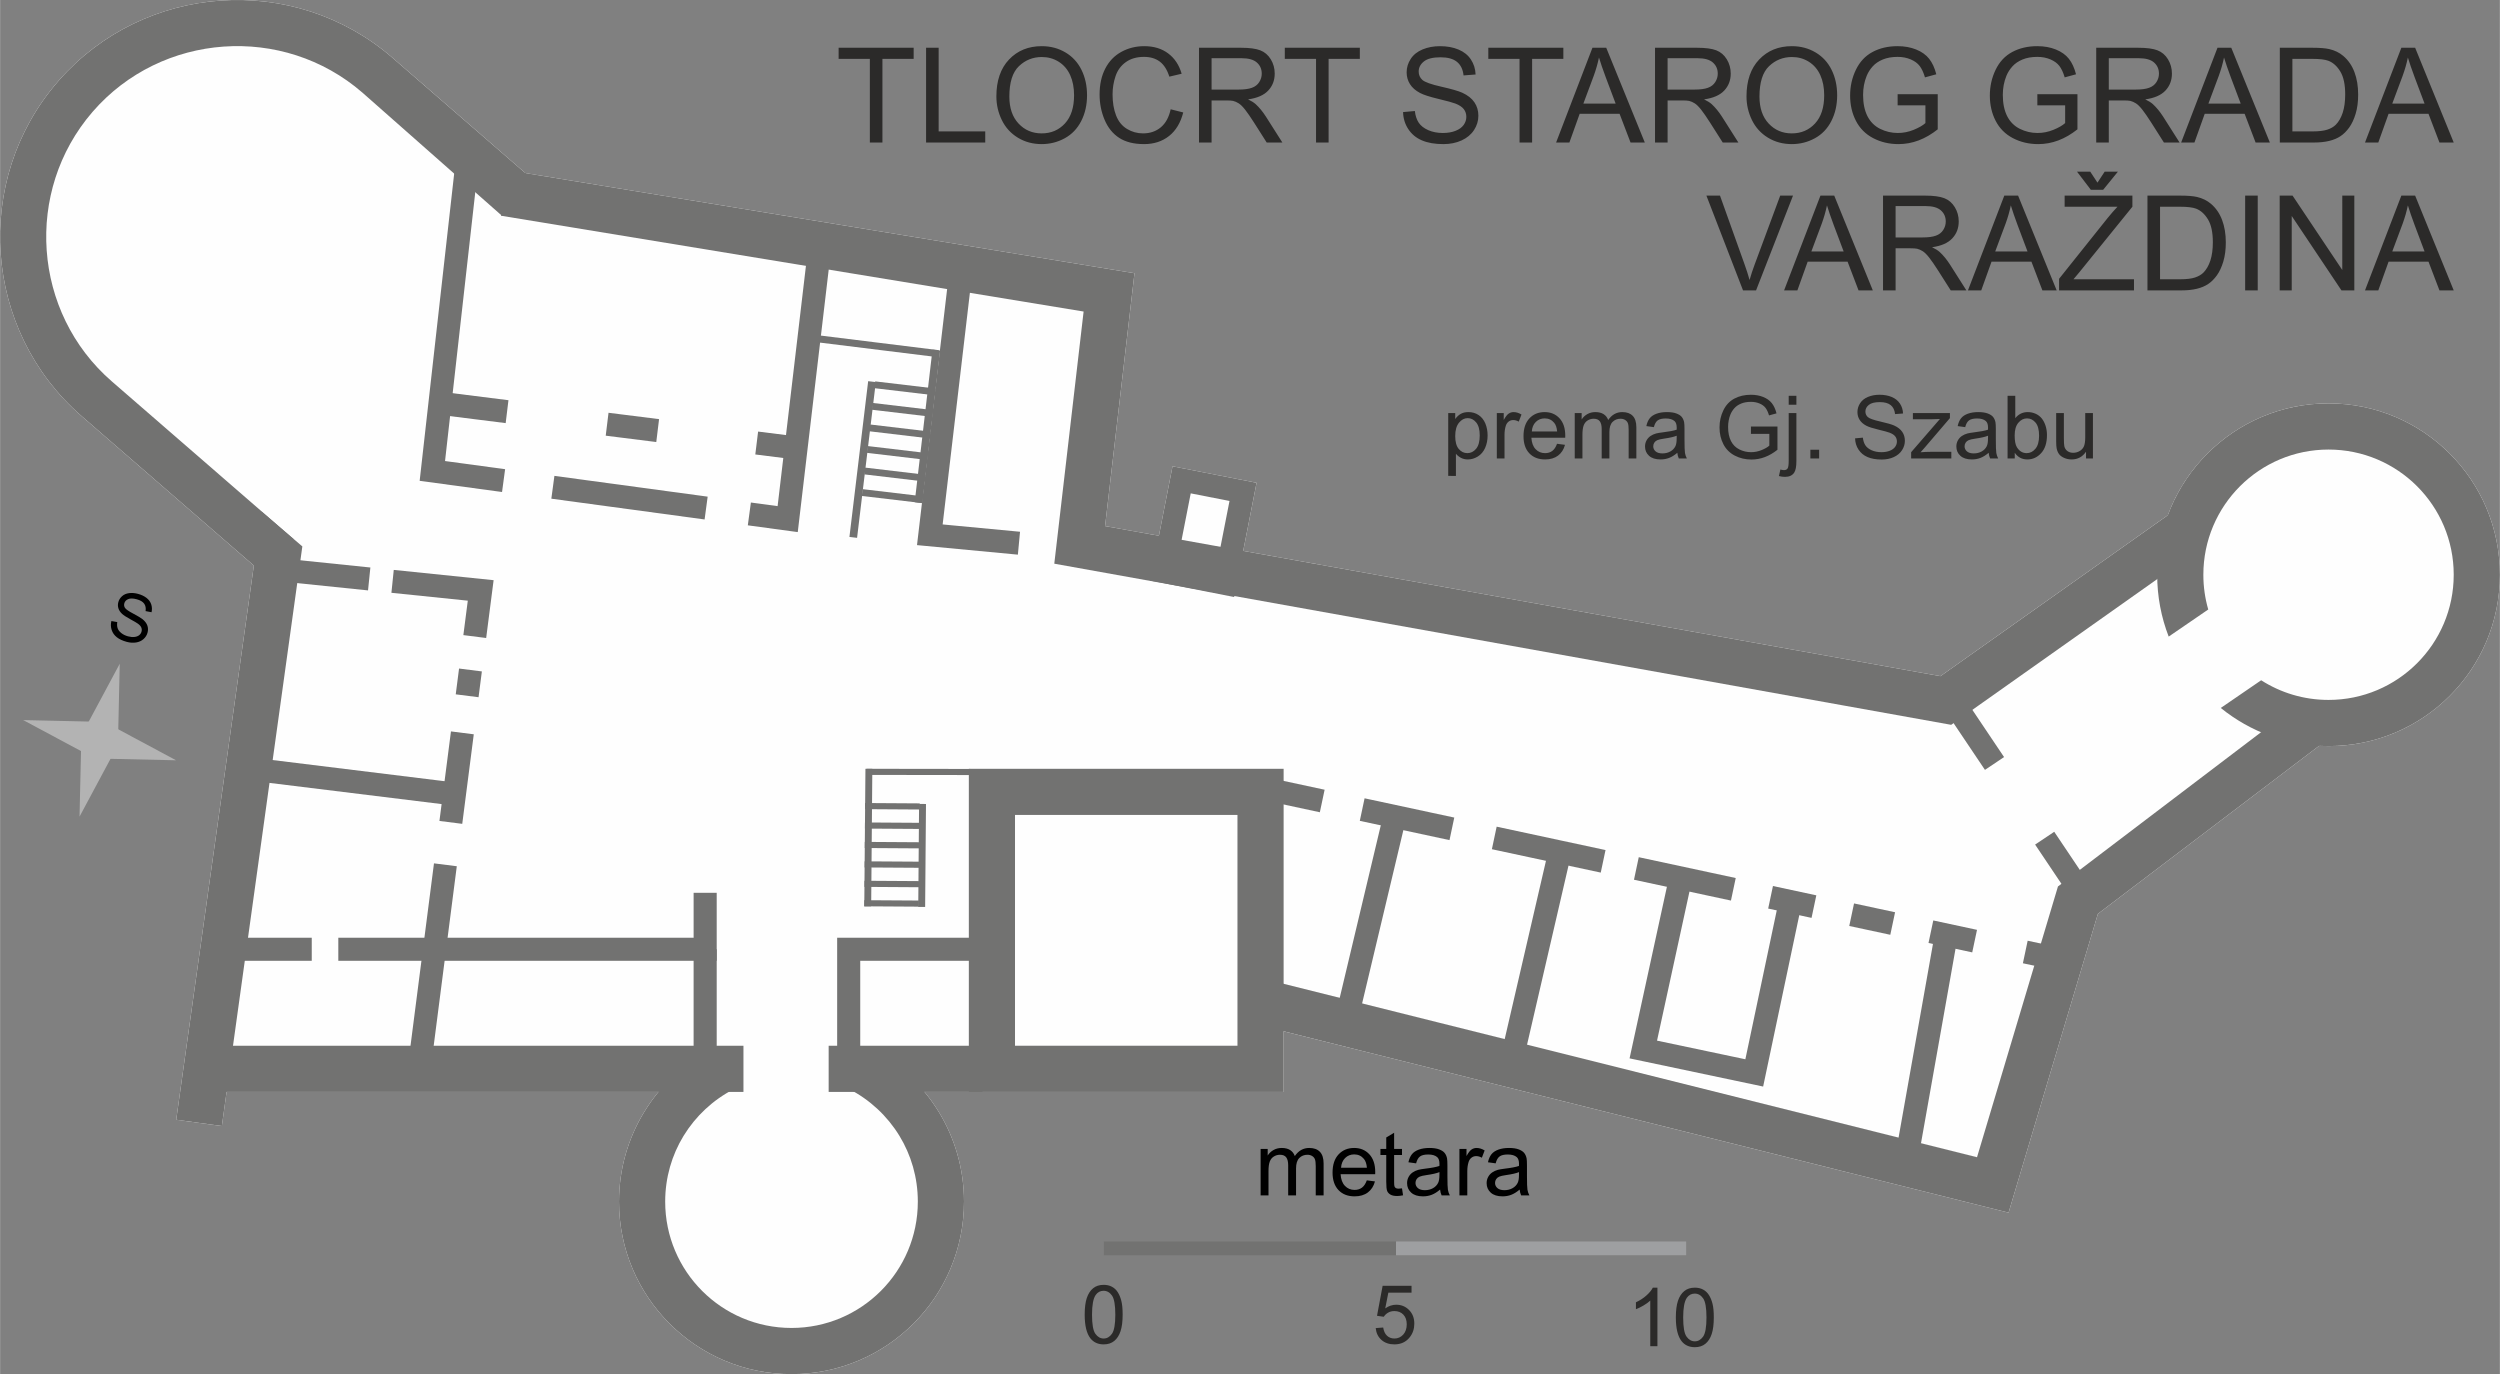 <svg width="1279" height="703" clip-rule="evenodd" fill-rule="evenodd" image-rendering="optimizeQuality" shape-rendering="geometricPrecision" text-rendering="geometricPrecision" viewBox="0 0 7883732 4333655" xmlns="http://www.w3.org/2000/svg"><rect x="0" y="0" width="7883732" height="4333655" fill="#808080" stroke="none"/><path d="m1656452 545815 1921086 315900-92727 797431 169780 30504 42982-219067 35644 6996 229376 44999-42152 214830 2198889 395057 717116-507623c27316-73704 70239-139837 124768-194365 97794-97802 232906-158293 382113-158293 149221 0 284319 60491 382113 158293 97802 97794 158292 232906 158292 382113 0 149221-60490 284319-158292 382113-97794 97802-232892 158292-382113 158292-9989 0-19911-269-29769-808l-697605 529828-281742 942393-2286288-571885v191148h-992779v-15h-139764c16293 19715 31224 40587 44634 62486 50641 82724 79856 179841 79856 283518 0 150211-60906 286212-159340 384654-98443 98442-234458 159341-384654 159341-150212 0-286212-60899-384654-159341-98443-98442-159341-234443-159341-384654 0-103305 29019-200131 79383-282739 13526-22183 28603-43317 45071-63265H714263l-14946 107652-143900-19904 244810-1747695-543048-471258C101609 1177448 15419 991294 1893 800154c-13527-191133 45544-387508 180446-542961l3414-3982C320523 100168 505126 15310 694650 1893c191126-13527 387493 45537 542961 180446z" fill="#fefefe" fill-rule="nonzero"/><g fill="#727271"><g fill-rule="nonzero"><path d="m1603082 537035 1974456 324680-92727 797431 2634519 473319 799266-565777 33692 154085-799018 565150c-942903-169256-1885763-338745-2828629-508198l92465-795218-1837350-302141zM7328286 2341005l-712333 541010-281742 942393-2400186-600372 35266-141060 2265407 566665 255302-853969 750691-570130z"/><path d="M7343327 1272184c149221 0 284319 60491 382113 158293 97802 97794 158292 232906 158292 382113 0 149221-60490 284319-158292 382113-97794 97802-232892 158292-382113 158292-128764 0-247030-45056-339874-120260l127410-87333c61335 39233 134246 61990 212464 61990 109027 0 207739-44197 279172-115630s115630-170145 115630-279172c0-109028-44197-207739-115630-279172s-170145-115631-279172-115631c-109028 0-207739 44198-279172 115631s-115631 170144-115631 279172c0 38031 5380 74803 15412 109602l-124716 85484c-23435-60520-36299-126296-36299-195086 0-149207 60491-284319 158293-382113 97794-97802 232906-158293 382113-158293zM3127945 2424581h919978v1019090h-992779V2424581zm774375 145603h-701573v727884h701573z"/><path d="M3098286 3443656h-485222v-145603h485222zm-753961 0H642298v-145603h1702027z"/><path d="m555417 3531404 268711-1918298 129033 110178-253844 1828024z"/><path d="m830000 1809547-572824-497096C101606 1177448 15416 991294 1890 800154c-13527-191133 45544-387508 180446-542961l3414-3982C320520 100168 505123 15310 694647 1893c191126-13527 387493 45537 542961 180446l421506 365783-76653 132164-439830-388177c-125124-108584-283467-156094-437748-145181-154266 10920-304281 80220-412770 205235l-1128 1317C183217 478386 136048 636169 146925 789918c10913 154259 80213 304274 205227 412763l572824 497096zM2742986 3305268c89611 45792 164815 115609 217028 200874 50641 82724 79856 179841 79856 283518 0 150211-60906 286212-159340 384654-98443 98442-234458 159341-384654 159341-150212 0-286212-60899-384654-159341-98443-98442-159341-234443-159341-384654 0-103305 29019-200131 79383-282739 51900-85134 126594-154900 215601-200823l66541 129106c-65252 33664-120000 84865-158147 147358-36655 60119-57775 131013-57775 207098 0 110000 44591 209625 116679 281713s171695 116679 281713 116679c110000 0 209624-44591 281712-116679 72081-72088 116679-171695 116679-281713 0-76361-21309-147532-58248-207877-38389-62690-93492-113935-159006-147409zM3995193 2451503l182011 39094-15070 71098-182011-39094zm308031 66162 282884 60753-15069 71098-282885-60753zm416548 89459 343325 73740-15070 71098-343325-73741zm448159 96258 305810 65681-15070 71098-305810-65681zm423217 90900 136757 29368-15070 71098-136757-29368zm255708 54914 129412 27795-15070 71098-129412-27795zm249913 53676 137908 29616-15070 71098-137908-29616zm297678 63927 93426 20064-15070 71098-93426-20064z"/><path d="m4209412 3211609 160520-674178 70806 16773-160520 674178zM4954397 2695177l-150889 651704-70806-16205 150888-651705zM5336575 2771808l-111022 510113 278582 58780 104849-497293 71098 14793-119868 568544-421273-88884 126536-581414zM6171558 2966210l-121994 687020-71666-12507 121994-687021zM864430 1758549l303306 31218-7397 72233-303305-31217zm377054 38811 314903 32411-23471 182339-71943-9101 13978-108619-240864-24797zm277861 320159-10476 81370-71942-9100 10476-81370zm-25524 198289-36342 282383-71943-9100 36343-282383zm-53553 416112-76441 593878-71943-9100 76442-593878z"/><path d="m797715 2389403 626042 77053-8809 72234-626042-77053zM745152 2957379h237697v72801H745152zm321463 0h1120560v-141781h72802v214582H1066615z"/><path d="M2260000 2993780v341912h-72839v-341912zM2639841 3335692v-378313h465012v72801h-392211v305512zM3066974 851151l-94445 802797 244081 23085-6828 72234-318128-30089 103087-876268zM1507981 522343l-104769 931678 189452 25691-9668 71943-259829-35236 112580-1002040zm240143 978445 483344 65543-9668 71943-483344-65543zm619657 84028 84275 11422 98224-833104 72234 8242-106902 906728-157499-21346z"/><path d="m2528811 1451764-147110-18477 8809-72234 147110 18477zm-459414-57703-159421-20027 8809-72234 159421 20028zm-474986-59668-205235-25779 8809-72233 205235 25779zM6204384 2215422l115623 172205-60294 40376-115623-172205zm273821 407813 112442 167465-60294 40376-112442-167466zM3733217 1477579l229376 44999-70690 360258-265020-51995 70690-360258zm144009 102359-122299-23988-42684 217538 122299 23988z"/></g><path d="m2729044 2424581-3662 433715 21746 146 3669-433723z"/><path d="m2725390 2858296 172139 1107 153-19307-172132-1114zM2725892 2797019l172132 1107 160-19315-172139-1106zM2726387 2735735l172139 1106 153-19314-172132-1107zM2726889 2674450l172132 1107 160-19314-172139-1107zM2727384 2613173l172139 1107 161-19314-172140-1107zM2727887 2551889l172113 1107 179-19315-172132-1106z"/><path d="m2898220 2535421-2642 324724 21745 138 2677-324723zM2732488 2443895l327104 437 160-19307-327104-444zM2964586 1105651l-56079 481079-24112-2853 56079-481087z"/><path d="m2908507 1586730-190893-22641 2505-21418 190885 22641zM2916450 1518763l-190893-22641 2504-21426 190893 22642zM2924392 1450788l-190885-22641 2497-21418 190893 22641zM2932335 1382813l-190885-22641 2497-21418 190892 22641zM2940278 1314846l-190886-22641 2505-21426 190885 22642zM2948220 1246871l-190885-22641 2504-21418 190886 22634z"/><path d="m2761768 1205003-59085 491243-24119-2861 59085-491243zM2958019 1126574l-374410-46338 2577-22132 374418 46338z"/></g><g fill-rule="nonzero"><g fill="#2b2a29"><path d="M2742964 449476V185673h-98508v-35061h236671v35061h-98508v263803zM2920286 449476V150612h39655v263803h146928v35061zM3142003 304012c0-49534 13359-88352 40005-116388 26645-28036 61007-42021 103167-42021 27621 0 52453 6610 74643 19758 22125 13148 39029 31516 50648 55096 11619 23515 17465 50234 17465 80075 0 30263-6122 57397-18368 81254-12245 23929-29564 42021-51965 54266-22474 12311-46681 18433-72634 18433-28174 0-53284-6814-75481-20384-22124-13563-38956-32069-50364-55584-11408-23442-17116-48282-17116-74505zm40908 691c0 35972 9668 64284 29011 84945 19336 20661 43615 31028 72838 31028 29776 0 54193-10432 73464-31304 19198-20873 28800-50510 28800-88913 0-24279-4106-45494-12318-63585-8205-18084-20239-32134-36037-42086-15856-9945-33598-14954-53283-14954-27970 0-52039 9595-72212 28801-20173 19197-30263 51201-30263 96068zM3691662 344635l39648 10017c-8278 32492-23166 57186-44657 74229-21498 17050-47794 25604-78895 25604-32134 0-58292-6537-78472-19685-20174-13083-35477-32077-45982-56909-10505-24906-15791-51551-15791-80075 0-31093 5912-58226 17808-81392 11895-23165 28800-40769 50713-52803s46054-18018 72350-18018c29915 0 55031 7586 75343 22816 20384 15237 34580 36597 42574 64145l-38818 9181c-6887-21702-16970-37566-30118-47445-13148-9945-29710-14888-49672-14888-22889 0-42094 5497-57462 16490-15376 10993-26231 25808-32419 44314-6261 18571-9391 37704-9391 57397 0 25385 3683 47583 11058 66504 7375 18994 18856 33117 34435 42508 15587 9392 32419 14051 50575 14051 22125 0 40769-6399 56072-19132 15303-12799 25670-31720 31101-56909zM3781048 449476V150612h132462c26645 0 46884 2715 60731 8073 13847 5351 24905 14816 33183 28378 8277 13571 12383 28597 12383 45014 0 21221-6887 39094-20588 53640-13708 14538-34857 23718-63519 27686 10505 5009 18433 10018 23864 14888 11547 10571 22467 23857 32695 39793l51689 81392h-49395l-39510-62194c-11481-18018-21010-31719-28458-41256-7513-9530-14189-16133-20100-19963-5846-3756-11896-6399-18019-7928-4455-910-11757-1398-21986-1398h-45777v132739zm39655-166963h84872c18091 0 32142-1878 42297-5634 10163-3684 17880-9668 23100-17946 5286-8212 7928-17116 7928-26784 0-14123-5074-25815-15303-34922-10228-9115-26368-13636-48420-13636h-94474zM4150108 449476V185673h-98508v-35061h236670v35061h-98507v263803zM4424620 353473l37151-3341c1740 15026 5846 27344 12318 37012 6465 9602 16482 17392 30052 23376 13563 5912 28866 8904 45843 8904 15099 0 28386-2228 39932-6749s20108-10716 25743-18571c5634-7863 8488-16424 8488-25605 0-9318-2715-17465-8139-24490-5431-6953-14407-12799-26929-17596-8001-3065-25736-7936-53218-14539-27475-6610-46680-12805-57673-18644-14262-7513-24833-16839-31793-27898-7025-11065-10505-23515-10505-37223 0-15165 4317-29288 12871-42363 8562-13148 21011-23100 37500-29914 16417-6822 34712-10229 54820-10229 22124 0 41671 3545 58576 10716 16904 7091 29914 17596 39029 31516 9114 13840 13978 29565 14677 47095l-37981 2920c-2024-18849-8911-33110-20668-42713-11758-9668-29143-14473-52104-14473-23930 0-41395 4383-52316 13148-10920 8765-16416 19344-16416 31727 0 10709 3895 19547 11619 26507 7651 6887 27475 14051 59617 21287 32142 7302 54193 13636 66162 19060 17319 8001 30191 18084 38468 30402 8278 12245 12384 26361 12384 42363 0 15936-4521 30824-13636 44875-9115 14050-22124 24971-39167 32768-17043 7789-36175 11684-57535 11684-26988 0-49600-3967-67822-11823-18302-7862-32564-19693-42924-35556-10440-15791-15863-33671-16424-53633zM4791940 449476V185673h-98508v-35061h236671v35061h-98508v263803zM4907214 449476l114648-298864h43477l121680 298864h-45013l-34573-90579h-125852l-32419 90579zm85986-122714h101849l-31166-82855c-9392-25189-16490-45989-21426-62406-4106 19482-9602 38607-16489 57535zM5219219 449476V150612h132463c26645 0 46884 2715 60731 8073 13847 5351 24905 14816 33183 28378 8277 13571 12383 28597 12383 45014 0 21221-6887 39094-20588 53640-13709 14538-34857 23718-63519 27686 10505 5009 18433 10018 23864 14888 11546 10571 22467 23857 32695 39793l51689 81392h-49396l-39509-62194c-11481-18018-21011-31719-28458-41256-7513-9530-14189-16133-20101-19963-5846-3756-11895-6399-18018-7928-4455-910-11757-1398-21986-1398h-45778v132739zm39655-166963h84872c18092 0 32142-1878 42298-5634 10163-3684 17880-9668 23100-17946 5285-8212 7928-17116 7928-26784 0-14123-5074-25815-15303-34922-10228-9115-26369-13636-48420-13636h-94475zM5507717 304012c0-49534 13359-88352 40005-116388 26645-28036 61007-42021 103167-42021 27621 0 52453 6610 74643 19758 22124 13148 39029 31516 50648 55096 11619 23515 17465 50234 17465 80075 0 30263-6123 57397-18368 81254-12245 23929-29564 42021-51965 54266-22474 12311-46681 18433-72635 18433-28174 0-53283-6814-75480-20384-22124-13563-38956-32069-50364-55584-11408-23442-17116-48282-17116-74505zm40907 691c0 35972 9668 64284 29012 84945 19336 20661 43615 31028 72838 31028 29775 0 54193-10432 73464-31304 19197-20873 28800-50510 28800-88913 0-24279-4106-45494-12318-63585-8205-18084-20239-32134-36037-42086-15856-9945-33598-14954-53283-14954-27971 0-52039 9595-72212 28801-20173 19197-30264 51201-30264 96068zM5984327 332186v-35061h126478v110753c-19416 15441-39451 27126-60112 34923-20661 7789-41876 11684-63585 11684-29354 0-55999-6261-80002-18855-23930-12522-42086-30744-54266-54470-12238-23792-18361-50365-18361-79653 0-29084 6050-56210 18223-81464 12179-25183 29637-43900 52453-56072 22823-12245 49119-18368 78895-18368 21564 0 41111 3480 58576 10505 17458 7026 31167 16766 41046 29223 9944 12522 17457 28866 22605 48973l-35688 9741c-4521-15172-10083-27133-16693-35898-6683-8700-16140-15653-28524-20872-12310-5220-26019-7863-41118-7863-18011 0-33598 2781-46819 8278-13148 5496-23718 12733-31858 21774-8073 8977-14334 18856-18782 29572-7586 18572-11408 38607-11408 60244 0 26711 4586 49046 13701 67064 9180 17946 22539 31305 40004 39998 17531 8699 36103 13082 55788 13082 17116 0 33816-3342 50095-9952 16278-6676 28589-13701 37005-21287v-55999zM6424972 332186v-35061h126478v110753c-19416 15441-39451 27126-60112 34923-20661 7789-41875 11684-63585 11684-29353 0-55999-6261-80001-18855-23930-12522-42087-30744-54266-54470-12238-23792-18361-50365-18361-79653 0-29084 6050-56210 18222-81464 12180-25183 29638-43900 52454-56072 22823-12245 49119-18368 78895-18368 21564 0 41111 3480 58576 10505 17458 7026 31166 16766 41045 29223 9945 12522 17458 28866 22605 48973l-35687 9741c-4521-15172-10083-27133-16694-35898-6683-8700-16140-15653-28523-20872-12311-5220-26019-7863-41118-7863-18012 0-33598 2781-46819 8278-13148 5496-23719 12733-31858 21774-8074 8977-14335 18856-18783 29572-7586 18572-11408 38607-11408 60244 0 26711 4587 49046 13701 67064 9181 17946 22540 31305 40005 39998 17530 8699 36102 13082 55788 13082 17115 0 33816-3342 50094-9952 16279-6676 28590-13701 37005-21287v-55999zM6610645 449476V150612h132463c26645 0 46884 2715 60731 8073 13846 5351 24905 14816 33183 28378 8277 13571 12383 28597 12383 45014 0 21221-6887 39094-20588 53640-13709 14538-34858 23718-63519 27686 10505 5009 18433 10018 23864 14888 11546 10571 22466 23857 32695 39793l51689 81392h-49396l-39509-62194c-11481-18018-21011-31719-28458-41256-7513-9530-14189-16133-20101-19963-5846-3756-11895-6399-18018-7928-4456-910-11758-1398-21986-1398h-45778v132739zm39655-166963h84872c18091 0 32142-1878 42298-5634 10163-3684 17880-9668 23100-17946 5285-8212 7928-17116 7928-26784 0-14123-5074-25815-15303-34922-10229-9115-26369-13636-48420-13636h-94475zM6878482 449476l114648-298864h43477l121680 298864h-45013l-34573-90579h-125852l-32419 90579zm85986-122714h101849l-31166-82855c-9392-25189-16490-45989-21426-62406-4106 19482-9602 38607-16489 57535zM7189657 449476V150612h102956c23239 0 40980 1390 53226 4244 17108 3968 31719 11131 43826 21426 15791 13359 27548 30336 35338 51063 7862 20733 11757 44452 11757 71097 0 22678-2642 42786-7928 60316-5285 17531-12107 32070-20384 43550-8351 11481-17392 20523-27272 27061-9806 6610-21702 11619-35621 15026-13978 3414-29980 5081-48071 5081zm39655-35061h63724c19685 0 35126-1813 46330-5496 11197-3691 20108-8838 26784-15514 9319-9392 16628-22052 21841-37915 5219-15864 7862-35061 7862-57674 0-31304-5147-55372-15376-72211-10221-16832-22677-28102-37354-33809-10578-4106-27621-6123-51136-6123h-62675zM7458324 449476l114648-298864h43477l121680 298864h-45013l-34573-90579h-125852l-32419 90579zm85986-122714h101849l-31166-82855c-9391-25189-16490-45989-21426-62406-4106 19482-9602 38607-16489 57535zM5496731 915785l-115485-298865h42859l77635 217189c6196 17392 11481 33670 15653 48908 4593-16344 9951-32623 16074-48908l80555-217189h40354l-116526 298865zM5626267 915785l114648-298865h43477l121680 298865h-45013l-34573-90580h-125852l-32419 90580zm85986-122715h101849l-31166-82855c-9391-25189-16490-45989-21426-62405-4106 19481-9602 38606-16489 57535zM5938273 915785V616920h132462c26645 0 46884 2715 60731 8074 13847 5350 24905 14815 33183 28378 8277 13570 12383 28596 12383 45013 0 21221-6887 39094-20588 53640-13708 14538-34857 23719-63519 27686 10505 5009 18433 10018 23864 14888 11546 10571 22467 23857 32695 39794l51689 81392h-49396l-39509-62195c-11481-18018-21010-31719-28458-41256-7513-9530-14189-16133-20100-19963-5846-3756-11896-6399-18019-7928-4455-910-11757-1397-21986-1397h-45777v132739zm39655-166963h84871c18092 0 32142-1879 42298-5635 10163-3684 17880-9668 23100-17946 5285-8212 7928-17115 7928-26783 0-14124-5074-25816-15303-34923-10228-9115-26368-13636-48420-13636h-94474zM6206109 915785l114648-298865h43477l121681 298865h-45014l-34573-90580h-125852l-32419 90580zm85986-122715h101849l-31166-82855c-9391-25189-16489-45989-21425-62405-4106 19481-9603 38606-16490 57535zM6493493 915785v-36525l153051-191592c10985-13490 21287-25385 31093-35687h-166613v-35061h213709v35061l-167866 207317-17946 21425h190820v35062zm121047-339772 22751-34639h41737l-46542 57178h-38818l-43615-57178h41737zM6772250 915785V616920h102956c23238 0 40980 1390 53225 4244 17108 3968 31720 11132 43827 21426 15790 13359 27548 30336 35337 51063 7863 20734 11758 44452 11758 71098 0 22677-2643 42785-7928 60316-5286 17530-12107 32069-20385 43550-8350 11480-17392 20522-27271 27060-9806 6610-21702 11619-35622 15026-13978 3414-29979 5082-48071 5082zm39655-35062h63723c19686 0 35127-1812 46331-5496 11197-3691 20108-8838 26784-15514 9318-9392 16628-22052 21840-37915 5220-15864 7863-35061 7863-57673 0-31305-5147-55373-15376-72212-10221-16832-22678-28102-37354-33809-10578-4106-27621-6123-51136-6123h-62675zM7080361 915785V616920h39639v298865zM7189235 915785V616920h40631l156807 234581V616920h37980v298865h-40623l-156807-234581v234581zM7458324 915785l114648-298865h43477l121680 298865h-45013l-34573-90580h-125852l-32419 90580zm85986-122715h101849l-31166-82855c-9391-25189-16490-45989-21426-62405-4106 19481-9602 38606-16489 57535zM4566998 1500876v-198210h22081v18812c5198-7265 11087-12740 17669-16380 6537-3633 14494-5475 23835-5475 12238 0 23005 3131 32346 9435 9340 6261 16380 15136 21163 26551 4739 11452 7135 23966 7135 37631 0 14590-2629 27745-7870 39480-5242 11685-12886 20661-22911 26915-9988 6210-20523 9340-31567 9340-8095 0-15368-1703-21760-5103-6443-3407-11692-7688-15827-12886v69890zm22081-125699c0 18360 3727 31930 11138 40717 7455 8788 16468 13207 27053 13207 10768 0 19970-4558 27607-13665 7680-9115 11502-23187 11502-42283 0-18222-3727-31844-11226-40907-7498-9064-16424-13571-26827-13571-10301 0-19416 4827-27330 14444-7957 9668-11917 23653-11917 42058zM4720260 1445940v-143274h21804v21943c5569-10171 10724-16883 15463-20108 4739-3262 9937-4878 15594-4878 8190 0 16519 2577 24985 7688l-8648 22408c-5890-3312-11780-4972-17669-4972-5293 0-10032 1609-14218 4783-4187 3174-7179 7593-8970 13257-2715 8598-4047 18033-4047 28291v74862zM4910184 1399558l25124 3312c-3909 14590-11226 25954-21899 34006-10672 8052-24293 12099-40907 12099-20886 0-37449-6442-49687-19321-12238-12842-18360-30919-18360-54157 0-24017 6166-42698 18542-55948 12377-13301 28437-19926 48173-19926 19096 0 34690 6494 46790 19511 12106 13024 18178 31334 18178 54936 0 1427-44 3589-138 6443h-106698c917 15689 5336 27745 13344 36073 7958 8329 17939 12515 29856 12515 8882 0 16475-2345 22729-7040 6305-4696 11277-12194 14953-22503zm-79506-38920h79783c-1056-12056-4135-21076-9151-27104-7688-9340-17720-14029-30002-14029-11131 0-20471 3728-28065 11175-7549 7455-11735 17444-12565 29958zM4966001 1445940v-143274h21804v20239c4463-6989 10447-12653 17902-16883 7455-4280 15922-6399 25444-6399 10578 0 19278 2213 26041 6581 6764 4420 11547 10535 14306 18448 11415-16700 26187-25029 44402-25029 14261 0 25262 3917 32899 11779 7687 7870 11546 19970 11546 36307v98231h-24294v-90180c0-9660-823-16657-2388-20937-1565-4281-4419-7681-8605-10302-4142-2628-9020-3916-14582-3916-10127 0-18499 3363-25175 10032-6669 6719-9981 17436-9981 32163v83140h-24294v-92990c0-10767-1980-18863-5933-24243-3961-5387-10447-8102-19416-8102-6815 0-13112 1798-18914 5387-5795 3589-9981 8831-12602 15783-2577 6902-3866 16883-3866 29907v74258zM5289546 1427994c-9020 7688-17720 13068-26049 16242-8321 3174-17254 4739-26820 4739-15739 0-27839-3814-36306-11502-8459-7637-12696-17436-12696-29354 0-6996 1608-13388 4783-19183 3225-5802 7411-10403 12565-13898 5198-3494 10993-6166 17480-7957 4790-1245 12012-2439 21629-3640 19598-2301 34093-5103 43339-8328 94-3313 138-5424 138-6305 0-9843-2300-16788-6901-20836-6210-5482-15456-8190-27694-8190-11459 0-19926 2024-25357 6021-5475 4004-9479 11095-12099 21309l-23741-3313c2162-10170 5708-18404 10673-24665 4972-6254 12150-11044 21534-14444 9341-3363 20246-5067 32572-5067 12245 0 22226 1427 29907 4325 7644 2904 13300 6494 16890 10862 3589 4368 6115 9893 7593 16562 779 4142 1194 11597 1194 22314v32207c0 22503 509 36721 1521 42749 961 6028 2985 11779 5934 17298h-25401c-2439-5111-4004-11088-4688-17946zm-1937-53829c-8831 3589-22081 6625-39749 9107-10033 1427-17116 3036-21259 4834-4142 1791-7316 4412-9573 7819-2249 3451-3400 7273-3400 11503 0 6399 2439 11779 7360 16060 4922 4280 12100 6443 21535 6443 9341 0 17662-2024 24978-6123 7273-4048 12653-9617 16060-16657 2621-5475 3910-13526 3910-24156zM5521710 1368362v-23187h83649v73253c-12835 10214-26092 17938-39757 23093-13665 5154-27694 7731-42050 7731-19417 0-37042-4142-52913-12471-15827-8277-27839-20333-35891-36022-8095-15740-12143-33314-12143-52686 0-19227 4004-37173 12056-53874 8052-16656 19598-29033 34690-37085 15092-8102 32484-12150 52177-12150 14261 0 27191 2300 38737 6952 11554 4645 20618 11088 27148 19322 6581 8285 11546 19096 14953 32389l-23602 6443c-2992-10032-6676-17945-11044-23740-4419-5752-10673-10353-18863-13804-8146-3450-17210-5198-27191-5198-11918 0-22226 1842-30970 5475-8692 3633-15689 8416-21069 14400-5336 5934-9478 12471-12427 19555-5009 12281-7542 25539-7542 39844 0 17669 3036 32440 9064 44358 6071 11867 14910 20705 26456 26456 11597 5751 23879 8649 36903 8649 11313 0 22357-2213 33125-6581 10767-4419 18913-9064 24475-14080v-37042zM5640784 1276436v-28160h24294v28160zm-30737 224898 4463-20566c4877 1245 8699 1885 11502 1885 4973 0 8649-1652 11088-4921s3684-11503 3684-24614v-150452h24294v150954c0 17625-2301 29907-6902 36809-5846 8976-15550 13482-29128 13482-6581 0-12878-873-19001-2577zM5709159 1445940v-27607h27606v27607zM5850124 1382442l24571-2206c1150 9938 3866 18084 8146 24476 4281 6348 10906 11503 19875 15463 8969 3910 19096 5890 30322 5890 9981 0 18776-1471 26412-4463 7637-2992 13294-7091 17021-12289 3728-5198 5613-10854 5613-16926 0-6166-1790-11554-5380-16198-3589-4602-9529-8467-17807-11641-5292-2024-17028-5249-35199-9617-18172-4369-30875-8467-38141-12333-9435-4965-16431-11131-21032-18448-4645-7317-6946-15550-6946-24614 0-10032 2854-19373 8511-28021 5664-8700 13898-15274 24803-19788 10855-4506 22962-6763 36255-6763 14634 0 27563 2351 38738 7091 11182 4688 19788 11633 25816 20835 6028 9159 9245 19555 9704 31152l-25117 1937c-1339-12471-5889-21906-13664-28254-7776-6392-19278-9567-34465-9567-15827 0-27373 2898-34602 8693-7222 5795-10855 12791-10855 20981 0 7084 2577 12930 7681 17531 5067 4557 18178 9289 39436 14080 21251 4826 35840 9013 43754 12602 11459 5292 19969 11968 25444 20107 5475 8103 8190 17444 8190 28022 0 10534-2992 20384-9020 29681-6028 9289-14633 16511-25903 21666-11269 5154-23922 7731-38053 7731-17851 0-32804-2621-44860-7819-12100-5205-21528-13024-28386-23515-6901-10447-10490-22270-10862-35476zM6026945 1445940v-19788l90732-104717c-10301 553-19365 829-27191 829h-58016v-19598h116774v15966l-77665 90820-14866 16889c10906-924 21120-1383 30650-1383h66300v20982zM6271405 1427994c-9020 7688-17720 13068-26048 16242-8322 3174-17254 4739-26821 4739-15739 0-27839-3814-36306-11502-8459-7637-12696-17436-12696-29354 0-6996 1609-13388 4783-19183 3225-5802 7411-10403 12565-13898 5198-3494 10993-6166 17480-7957 4790-1245 12012-2439 21629-3640 19598-2301 34093-5103 43339-8328 95-3313 138-5424 138-6305 0-9843-2300-16788-6901-20836-6210-5482-15456-8190-27694-8190-11459 0-19926 2024-25357 6021-5474 4004-9478 11095-12099 21309l-23741-3313c2162-10170 5708-18404 10673-24665 4972-6254 12150-11044 21535-14444 9340-3363 20246-5067 32571-5067 12245 0 22226 1427 29907 4325 7644 2904 13301 6494 16890 10862s6115 9893 7593 16562c779 4142 1194 11597 1194 22314v32207c0 22503 509 36721 1521 42749 961 6028 2985 11779 5934 17298h-25401c-2439-5111-4004-11088-4688-17946zm-1937-53829c-8830 3589-22080 6625-39749 9107-10032 1427-17116 3036-21258 4834-4143 1791-7317 4412-9574 7819-2249 3451-3400 7273-3400 11503 0 6399 2439 11779 7361 16060 4921 4280 12099 6443 21534 6443 9341 0 17662-2024 24979-6123 7272-4048 12653-9617 16060-16657 2620-5475 3909-13526 3909-24156zM6353714 1445940h-22634v-197664h24294v70538c10258-12792 23326-19191 39247-19191 8788 0 17160 1755 25030 5293 7869 3545 14305 8561 19416 14953 5059 6443 9064 14175 11917 23239 2898 9020 4325 18724 4325 29033 0 24476-6072 43433-18179 56778-12143 13388-26682 20056-43659 20056-16890 0-30140-7039-39757-21068zm-276-72700c0 17116 2351 29499 6996 37136 7637 12464 17945 18725 30962 18725 10629 0 19788-4601 27468-13803 7732-9203 11598-22911 11598-41133 0-18681-3684-32441-11088-41322-7411-8875-16380-13338-26871-13338-10629 0-19788 4601-27468 13803-7732 9203-11597 22496-11597 39932zM6578482 1445940v-21302c-11139 16242-26231 24337-45327 24337-8415 0-16285-1608-23602-4826-7316-3269-12740-7317-16286-12195-3545-4928-6028-10905-7454-17989-969-4790-1471-12332-1471-22641v-88658h24294v79274c0 12653 502 21207 1470 25582 1522 6392 4740 11365 9712 14997 4922 3633 10993 5475 18266 5475 7266 0 14080-1842 20428-5569 6348-3720 10855-8831 13527-15223 2621-6399 3953-15740 3953-27934v-76602h24294v143274z"/></g><path d="M3975362 3769938v-146433h22292v20690c4557-7149 10673-12936 18288-17261 7622-4375 16271-6537 26004-6537 10819 0 19708 2256 26617 6726 6916 4514 11808 10768 14625 18856 11663-17072 26762-25582 45378-25582 14582 0 25822 3996 33627 12041 7855 8037 11801 20406 11801 37100v100400h-24826v-92167c0-9879-851-17028-2446-21396-1601-4375-4513-7855-8794-10534-4237-2679-9217-3997-14910-3997-10345 0-18899 3429-25721 10250-6821 6866-10206 17822-10206 32870v84974h-24826v-95035c0-11007-2024-19285-6071-24782-4041-5503-10673-8277-19839-8277-6960 0-13403 1835-19329 5504-5926 3662-10206 9027-12885 16125-2636 7055-3954 17261-3954 30570v75895zm334916-47401 25670 3385c-3997 14910-11474 26522-22379 34756-10913 8226-24833 12362-41810 12362-21346 0-38279-6582-50786-19752-12508-13118-18761-31595-18761-55343 0-24549 6304-43645 18950-57186 12653-13592 29062-20362 49236-20362 19518 0 35454 6632 47823 19940s18579 32025 18579 56152c0 1456-51 3662-146 6581h-109049c939 16031 5453 28356 13636 36867 8139 8510 18338 12791 30518 12791 9078 0 16839-2403 23231-7193 6443-4798 11524-12464 15288-22998zm-81261-39786h81538c-1078-12318-4230-21535-9355-27694-7855-9544-18106-14341-30664-14341-11379 0-20923 3807-28684 11422-7710 7622-11990 17822-12835 30613zm192189 65041 3385 21913c-6960 1456-13213 2206-18666 2206-8984 0-15944-1405-20923-4281-4944-2868-8424-6581-10440-11233-2024-4659-3014-14436-3014-29346v-84363h-18339v-19183h18339v-36211l24832-14910v51121h24826v19183h-24826v85775c0 7098 423 11663 1318 13687 845 2016 2257 3618 4230 4841 1973 1172 4798 1784 8467 1784 2723 0 6348-328 10811-983zm120151 3807c-9216 7856-18105 13352-26616 16599-8510 3247-17632 4842-27417 4842-16082 0-28443-3903-37100-11758-8656-7804-12980-17822-12980-30001 0-7142 1645-13680 4892-19606 3291-5926 7572-10629 12835-14203 5315-3575 11241-6298 17873-8132 4892-1274 12274-2497 22102-3721 20028-2351 34843-5219 44300-8510 88-3385 138-5547 138-6443 0-10061-2351-17159-7054-21302-6348-5591-15798-8365-28312-8365-11707 0-20356 2068-25911 6159-5591 4092-9682 11328-12361 21768l-24265-3385c2206-10389 5831-18805 10906-25204 5081-6392 12412-11284 22008-14764 9544-3436 20690-5176 33292-5176 12507 0 22714 1463 30569 4419 7804 2963 13592 6632 17254 11102 3669 4470 6261 10112 7761 16926 800 4237 1223 11852 1223 22809v32921c0 22991 517 37522 1550 43681 990 6159 3058 12041 6072 17683h-25961c-2490-5220-4091-11335-4798-18339zm-1973-55023c-9027 3669-22575 6778-40630 9311-10250 1464-17494 3109-21724 4944-4237 1834-7477 4513-9785 7993-2300 3524-3479 7426-3479 11758 0 6530 2497 12034 7527 16409 5031 4376 12369 6581 22008 6581 9544 0 18055-2067 25532-6253 7433-4135 12929-9828 16409-17021 2686-5599 4004-13825 4004-24687zm62966 73362v-146433h22292v22430c5686-10396 10957-17261 15798-20551 4849-3342 10156-4987 15944-4987 8372 0 16882 2635 25531 7855l-8838 22903c-6021-3385-12041-5081-18055-5081-5409 0-10257 1645-14531 4892-4281 3247-7338 7761-9173 13541-2774 8794-4135 18433-4135 28924v76507zm189889-18339c-9217 7856-18106 13352-26617 16599-8510 3247-17632 4842-27417 4842-16081 0-28443-3903-37099-11758-8656-7804-12981-17822-12981-30001 0-7142 1646-13680 4892-19606 3291-5926 7572-10629 12835-14203 5315-3575 11241-6298 17873-8132 4892-1274 12274-2497 22103-3721 20027-2351 34842-5219 44299-8510 88-3385 139-5547 139-6443 0-10061-2352-17159-7055-21302-6348-5591-15798-8365-28312-8365-11707 0-20356 2068-25910 6159-5591 4092-9683 11328-12362 21768l-24265-3385c2206-10389 5832-18805 10906-25204 5081-6392 12413-11284 22008-14764 9544-3436 20690-5176 33292-5176 12507 0 22714 1463 30569 4419 7805 2963 13592 6632 17254 11102 3669 4470 6261 10112 7761 16926 801 4237 1223 11852 1223 22809v32921c0 22991 517 37522 1551 43681 990 6159 3057 12041 6071 17683h-25961c-2490-5220-4091-11335-4797-18339zm-1973-55023c-9028 3669-22576 6778-40631 9311-10250 1464-17494 3109-21724 4944-4237 1834-7476 4513-9784 7993-2301 3524-3480 7426-3480 11758 0 6530 2497 12034 7527 16409 5031 4376 12369 6581 22008 6581 9545 0 18055-2067 25532-6253 7433-4135 12929-9828 16409-17021 2687-5599 4004-13825 4004-24687z"/><path d="M3420513 4146023c0-21709 2228-39261 6676-52533 4499-13316 11131-23551 19955-30701 8772-7149 19867-10701 33219-10701 9850 0 18499 1973 25990 5955 7448 3975 13614 9712 18412 17210 4790 7448 8561 16562 11298 27315 2789 10746 4157 25255 4157 43455 0 21579-2227 39044-6639 52316-4405 13315-11044 23544-19860 30736-8780 7193-19912 10790-33358 10790-17676 0-31596-6290-41701-18922-12114-15412-18149-40375-18149-74920zm23122 81c0 30270 3509 50393 10570 60323 7069 9981 15798 14946 26158 14946 10367 0 19096-5009 26165-14983 7062-10024 10571-30103 10571-60286 0-30264-3509-50386-10571-60324-7026-9974-15842-14939-26420-14939-10360 0-18666 4412-24876 13185-7746 11175-11597 31894-11597 62078zM4338299 4188489l23632-1799c1754 11518 5824 20166 12158 25990 6341 5781 14087 8693 23209 8693 11000 0 20209-4113 27701-12289 7447-8219 11175-19096 11175-32622 0-12886-3560-23035-10709-30482-7149-7455-16606-11175-28386-11175-7316 0-13868 1667-19692 5008-5781 3342-10316 7666-13658 12974l-21316-3087 17720-94526h91191v21572h-73166l-9806 49621c11008-7746 22568-11597 34639-11597 16009 0 29543 5562 40543 16693s16526 25430 16526 42902c0 16650-4834 31035-14517 43157-11772 14895-27868 22343-48245 22343-16701 0-30315-4703-40886-14080-10578-9377-16613-21797-18113-37296z" fill="#2b2a29"/></g><path d="M3480902 3915352h460746v43353h-460746zM4402394 3915352h-460746v43353h460746z" fill="#727271"/><path d="M4402394 3915352h915071v43353h-915071z" fill="#9e9fa1"/><path d="M5226798 4245667h-22605v-143936c-5438 5220-12587 10403-21403 15580-8824 5183-16788 9078-23807 11648v-21833c12632-5912 23676-13105 33140-21579 9457-8437 16176-16613 20122-24578h14553zM5284894 4154905c0-21709 2227-39262 6676-52533 4499-13316 11131-23552 19954-30701 8773-7149 19868-10702 33220-10702 9850 0 18499 1973 25990 5956 7447 3975 13614 9711 18411 17210 4791 7447 8562 16562 11299 27315 2788 10745 4157 25255 4157 43455 0 21579-2228 39044-6639 52315-4405 13316-11044 23544-19861 30737-8779 7193-19911 10789-33357 10789-17676 0-31596-6290-41701-18921-12114-15412-18149-40375-18149-74920zm23121 80c0 30271 3509 50393 10571 60324 7069 9981 15798 14946 26158 14946 10367 0 19096-5009 26165-14983 7061-10025 10570-30103 10570-60287 0-30263-3509-50386-10570-60323-7026-9974-15842-14939-26420-14939-10360 0-18666 4412-24876 13184-7746 11175-11598 31895-11598 62078z" fill="#2b2a29" fill-rule="nonzero"/><path d="m256228 2319220 121067.719-225913.22-5737.667 256242.998-121067.718 225913.22z" fill="#b3b3b3"/><path d="M298712 2392040 72798.78 2270972.281l256242.998 5737.667 225913.22 121067.718z" fill="#b3b3b3"/><path d="m350932 1958630 18536 3283c-1114 7484-685 13985 1172 19445 1893 5533 5758 10586 11604 15209 5824 4666 12872 8095 21113 10301 7316 1987 14094 2635 20282 1966 6181-678 11175-2541 14961-5584 3742-3080 6246-6836 7447-11350 1202-4536 940-8875-793-12966-1704-4113-5293-8139-10775-12078-3458-2584-11473-7251-23930-14036-12463-6778-21003-12332-25582-16577-5933-5504-9923-11408-11881-17698-1951-6268-2031-12777-248-19438 1959-7324 5883-13606 11758-18877 5882-5271 13271-8460 22131-9625 8868-1128 18193-400 27963 2221 10761 2883 19802 7178 27068 12827 7287 5723 12274 12479 14852 20399 2628 7943 2933 16206 1004 24804l-18797-3582c1485-9428-37-17268-4448-23478-4492-6210-12275-10826-23450-13833-11611-3108-20632-3283-27111-429-6436 2810-10483 7243-12085 13264-1427 5227-670 9981 2177 14393 2781 4354 11517 10403 26201 18128 14619 7731 24541 13715 29630 17880 7411 6188 12296 12776 14735 19831 2439 7047 2621 14465 488 22284-2082 7732-6217 14386-12485 20021-6269 5686-14051 9304-23333 10840-9312 1558-19133 968-29536-1813-13111-3538-23624-8401-31479-14611-7856-6239-13257-13832-16228-22903-3006-9035-3305-18456-961-28211z" fill-rule="nonzero"/></svg>